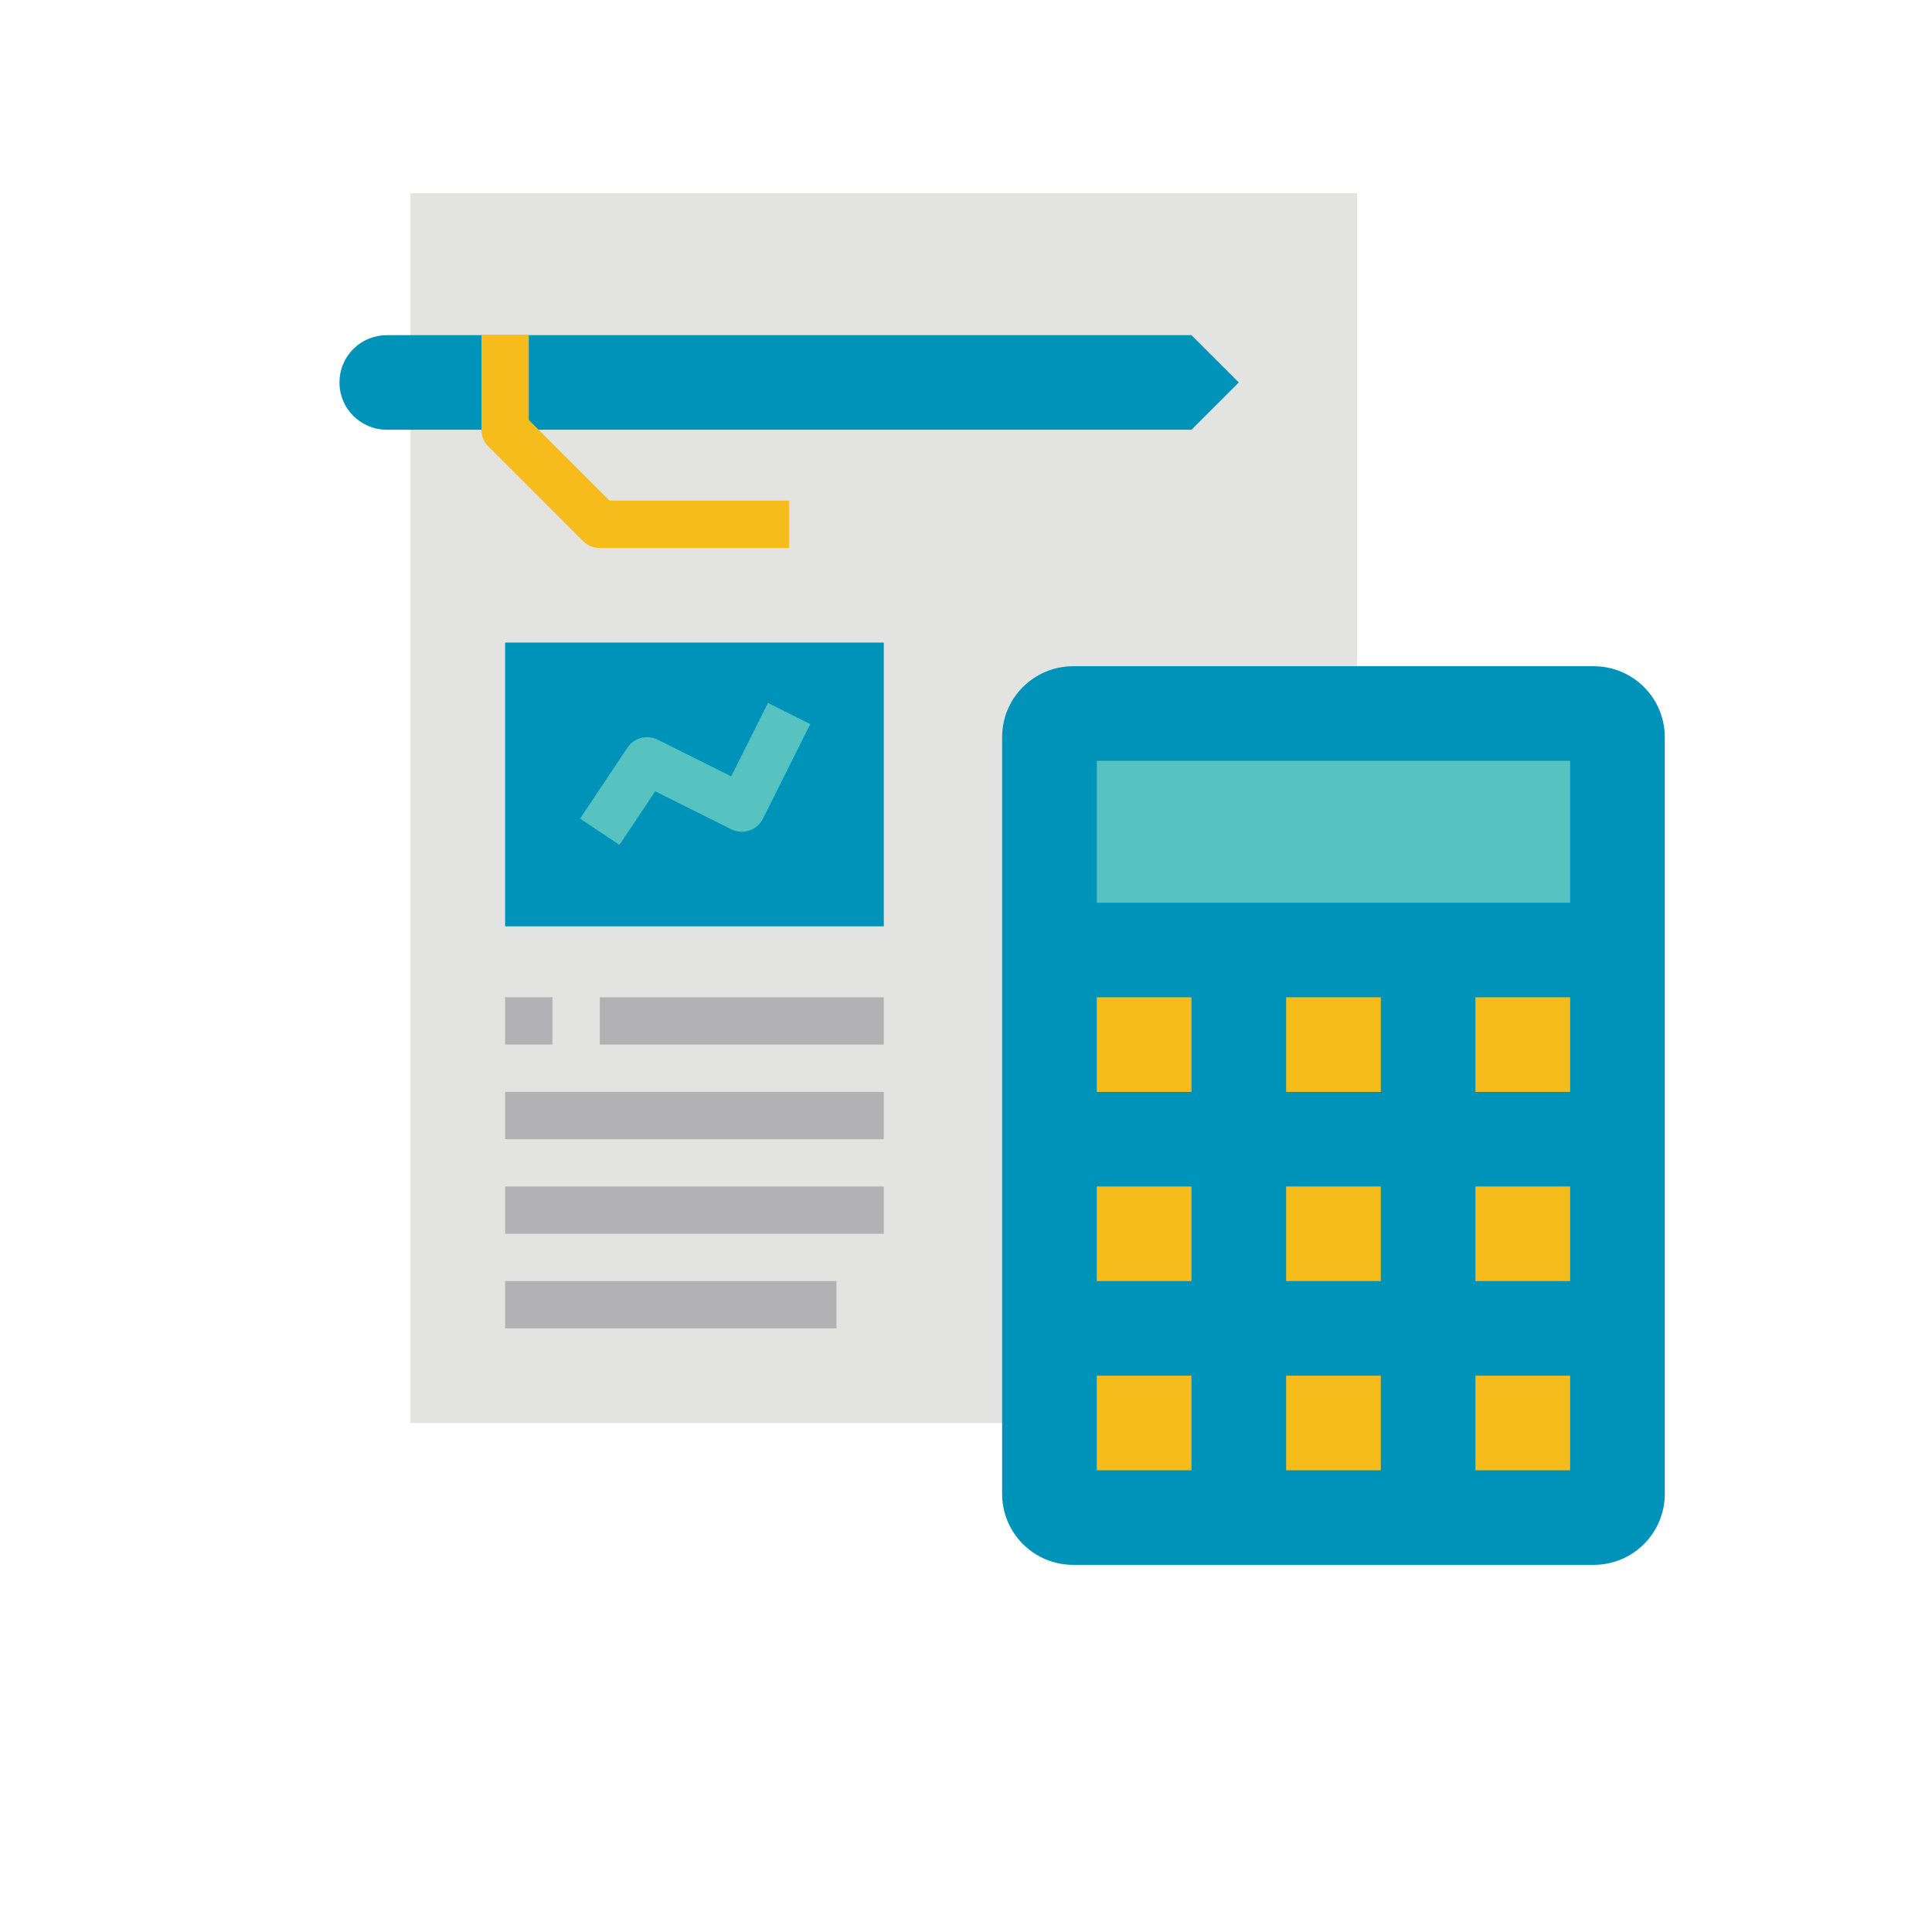 <?xml version="1.0" encoding="UTF-8"?> <svg xmlns="http://www.w3.org/2000/svg" xmlns:xlink="http://www.w3.org/1999/xlink" width="500" zoomAndPan="magnify" viewBox="0 0 375 375" height="500" preserveAspectRatio="xMidYMid meet" version="1.0"><defs><clipPath id="263d1b85b3"><path d="M 79 37.5 L 264 37.5 L 264 277 L 79 277 Z M 79 37.5 " clip-rule="nonzero"></path></clipPath><clipPath id="a2f19f2b46"><path d="M 194 129 L 323.137 129 L 323.137 303.75 L 194 303.75 Z M 194 129 " clip-rule="nonzero"></path></clipPath><clipPath id="1ea85b732d"><path d="M 65.887 65 L 241 65 L 241 84 L 65.887 84 Z M 65.887 65 " clip-rule="nonzero"></path></clipPath></defs><g clip-path="url(#263d1b85b3)"><path fill="#e3e4e2" d="M 79.668 37.512 L 263.418 37.512 L 263.418 276.195 L 79.668 276.195 Z M 79.668 37.512 " fill-opacity="1" fill-rule="nonzero"></path></g><g clip-path="url(#a2f19f2b46)"><path fill="#0093b9" d="M 208.293 129.312 L 309.355 129.312 C 310.258 129.312 311.156 129.402 312.043 129.578 C 312.93 129.754 313.793 130.016 314.629 130.363 C 315.465 130.707 316.258 131.133 317.012 131.637 C 317.762 132.137 318.457 132.707 319.098 133.348 C 319.738 133.988 320.309 134.684 320.812 135.434 C 321.316 136.188 321.738 136.98 322.086 137.816 C 322.434 138.648 322.695 139.512 322.871 140.398 C 323.047 141.285 323.137 142.18 323.137 143.086 L 323.137 289.969 C 323.137 290.871 323.047 291.766 322.871 292.652 C 322.695 293.539 322.434 294.402 322.086 295.238 C 321.738 296.07 321.316 296.867 320.812 297.617 C 320.309 298.371 319.738 299.066 319.098 299.703 C 318.457 300.344 317.762 300.914 317.012 301.418 C 316.258 301.918 315.465 302.344 314.629 302.688 C 313.793 303.035 312.93 303.297 312.043 303.473 C 311.156 303.648 310.258 303.738 309.355 303.738 L 208.293 303.738 C 207.387 303.738 206.488 303.648 205.602 303.473 C 204.715 303.297 203.852 303.035 203.016 302.688 C 202.18 302.344 201.387 301.918 200.633 301.418 C 199.883 300.914 199.188 300.344 198.547 299.703 C 197.906 299.066 197.336 298.371 196.832 297.617 C 196.328 296.867 195.906 296.07 195.559 295.238 C 195.211 294.402 194.953 293.539 194.773 292.652 C 194.598 291.766 194.512 290.871 194.512 289.969 L 194.512 143.086 C 194.512 142.18 194.598 141.285 194.773 140.398 C 194.953 139.512 195.211 138.648 195.559 137.816 C 195.906 136.98 196.328 136.188 196.832 135.434 C 197.336 134.684 197.906 133.988 198.547 133.348 C 199.188 132.707 199.883 132.137 200.633 131.637 C 201.387 131.133 202.18 130.707 203.016 130.363 C 203.852 130.016 204.715 129.754 205.602 129.578 C 206.488 129.402 207.387 129.312 208.293 129.312 Z M 208.293 129.312 " fill-opacity="1" fill-rule="nonzero"></path></g><path fill="#f6bc1b" d="M 212.887 193.574 L 231.262 193.574 L 231.262 211.938 L 212.887 211.938 Z M 212.887 193.574 " fill-opacity="1" fill-rule="nonzero"></path><path fill="#f6bc1b" d="M 249.637 193.574 L 268.012 193.574 L 268.012 211.938 L 249.637 211.938 Z M 249.637 193.574 " fill-opacity="1" fill-rule="nonzero"></path><path fill="#56c3c1" d="M 212.887 147.676 L 304.762 147.676 L 304.762 175.215 L 212.887 175.215 Z M 212.887 147.676 " fill-opacity="1" fill-rule="nonzero"></path><path fill="#f6bc1b" d="M 286.387 193.574 L 304.762 193.574 L 304.762 211.938 L 286.387 211.938 Z M 286.387 193.574 " fill-opacity="1" fill-rule="nonzero"></path><path fill="#f6bc1b" d="M 212.887 230.297 L 231.262 230.297 L 231.262 248.656 L 212.887 248.656 Z M 212.887 230.297 " fill-opacity="1" fill-rule="nonzero"></path><path fill="#f6bc1b" d="M 249.637 230.297 L 268.012 230.297 L 268.012 248.656 L 249.637 248.656 Z M 249.637 230.297 " fill-opacity="1" fill-rule="nonzero"></path><path fill="#f6bc1b" d="M 286.387 230.297 L 304.762 230.297 L 304.762 248.656 L 286.387 248.656 Z M 286.387 230.297 " fill-opacity="1" fill-rule="nonzero"></path><path fill="#f6bc1b" d="M 212.887 267.016 L 231.262 267.016 L 231.262 285.379 L 212.887 285.379 Z M 212.887 267.016 " fill-opacity="1" fill-rule="nonzero"></path><path fill="#f6bc1b" d="M 249.637 267.016 L 268.012 267.016 L 268.012 285.379 L 249.637 285.379 Z M 249.637 267.016 " fill-opacity="1" fill-rule="nonzero"></path><path fill="#f6bc1b" d="M 286.387 267.016 L 304.762 267.016 L 304.762 285.379 L 286.387 285.379 Z M 286.387 267.016 " fill-opacity="1" fill-rule="nonzero"></path><g clip-path="url(#1ea85b732d)"><path fill="#0093b9" d="M 231.262 83.414 L 75.074 83.414 C 74.469 83.414 73.871 83.355 73.281 83.238 C 72.688 83.121 72.113 82.945 71.555 82.715 C 71 82.484 70.469 82.199 69.969 81.867 C 69.465 81.531 69.004 81.152 68.574 80.723 C 68.148 80.297 67.77 79.836 67.434 79.332 C 67.098 78.832 66.816 78.305 66.586 77.746 C 66.352 77.188 66.18 76.617 66.062 76.023 C 65.945 75.434 65.887 74.836 65.887 74.234 C 65.887 73.629 65.945 73.035 66.062 72.441 C 66.18 71.852 66.352 71.277 66.586 70.719 C 66.816 70.164 67.098 69.633 67.434 69.133 C 67.77 68.633 68.148 68.168 68.574 67.742 C 69.004 67.316 69.465 66.934 69.969 66.602 C 70.469 66.266 71 65.984 71.555 65.75 C 72.113 65.52 72.688 65.348 73.281 65.23 C 73.871 65.113 74.469 65.055 75.074 65.055 L 231.262 65.055 L 240.449 74.234 Z M 231.262 83.414 " fill-opacity="1" fill-rule="nonzero"></path></g><path fill="#f6bc1b" d="M 153.168 106.363 L 116.418 106.363 C 115.148 106.363 114.066 105.914 113.168 105.02 L 94.793 86.66 C 93.895 85.762 93.449 84.68 93.449 83.414 L 93.449 65.055 L 102.637 65.055 L 102.637 81.512 L 118.32 97.184 L 153.168 97.184 Z M 153.168 106.363 " fill-opacity="1" fill-rule="nonzero"></path><path fill="#0093b9" d="M 98.043 124.723 L 171.543 124.723 L 171.543 179.805 L 98.043 179.805 Z M 98.043 124.723 " fill-opacity="1" fill-rule="nonzero"></path><path fill="#56c3c1" d="M 120.238 163.992 L 112.594 158.898 L 121.781 145.129 C 122.094 144.664 122.477 144.266 122.93 143.941 C 123.387 143.617 123.883 143.383 124.426 143.238 C 124.965 143.094 125.516 143.051 126.07 143.109 C 126.629 143.164 127.156 143.32 127.656 143.57 L 141.926 150.695 L 149.059 136.441 L 157.273 140.547 L 148.086 158.906 C 147.953 159.176 147.793 159.43 147.605 159.668 C 147.422 159.906 147.215 160.125 146.988 160.324 C 146.762 160.52 146.516 160.691 146.254 160.844 C 145.992 160.992 145.719 161.113 145.43 161.211 C 145.145 161.305 144.852 161.371 144.555 161.41 C 144.254 161.445 143.953 161.453 143.652 161.434 C 143.352 161.41 143.055 161.359 142.766 161.281 C 142.473 161.203 142.195 161.094 141.926 160.961 L 127.176 153.594 Z M 120.238 163.992 " fill-opacity="1" fill-rule="nonzero"></path><path fill="#b2b1b4" d="M 116.418 193.574 L 171.543 193.574 L 171.543 202.754 L 116.418 202.754 Z M 116.418 193.574 " fill-opacity="1" fill-rule="nonzero"></path><path fill="#b2b1b4" d="M 98.043 211.938 L 171.543 211.938 L 171.543 221.117 L 98.043 221.117 Z M 98.043 211.938 " fill-opacity="1" fill-rule="nonzero"></path><path fill="#b2b1b4" d="M 98.043 230.297 L 171.543 230.297 L 171.543 239.477 L 98.043 239.477 Z M 98.043 230.297 " fill-opacity="1" fill-rule="nonzero"></path><path fill="#b2b1b4" d="M 98.043 248.656 L 162.355 248.656 L 162.355 257.836 L 98.043 257.836 Z M 98.043 248.656 " fill-opacity="1" fill-rule="nonzero"></path><path fill="#b2b1b4" d="M 98.043 193.574 L 107.23 193.574 L 107.23 202.754 L 98.043 202.754 Z M 98.043 193.574 " fill-opacity="1" fill-rule="nonzero"></path></svg> 